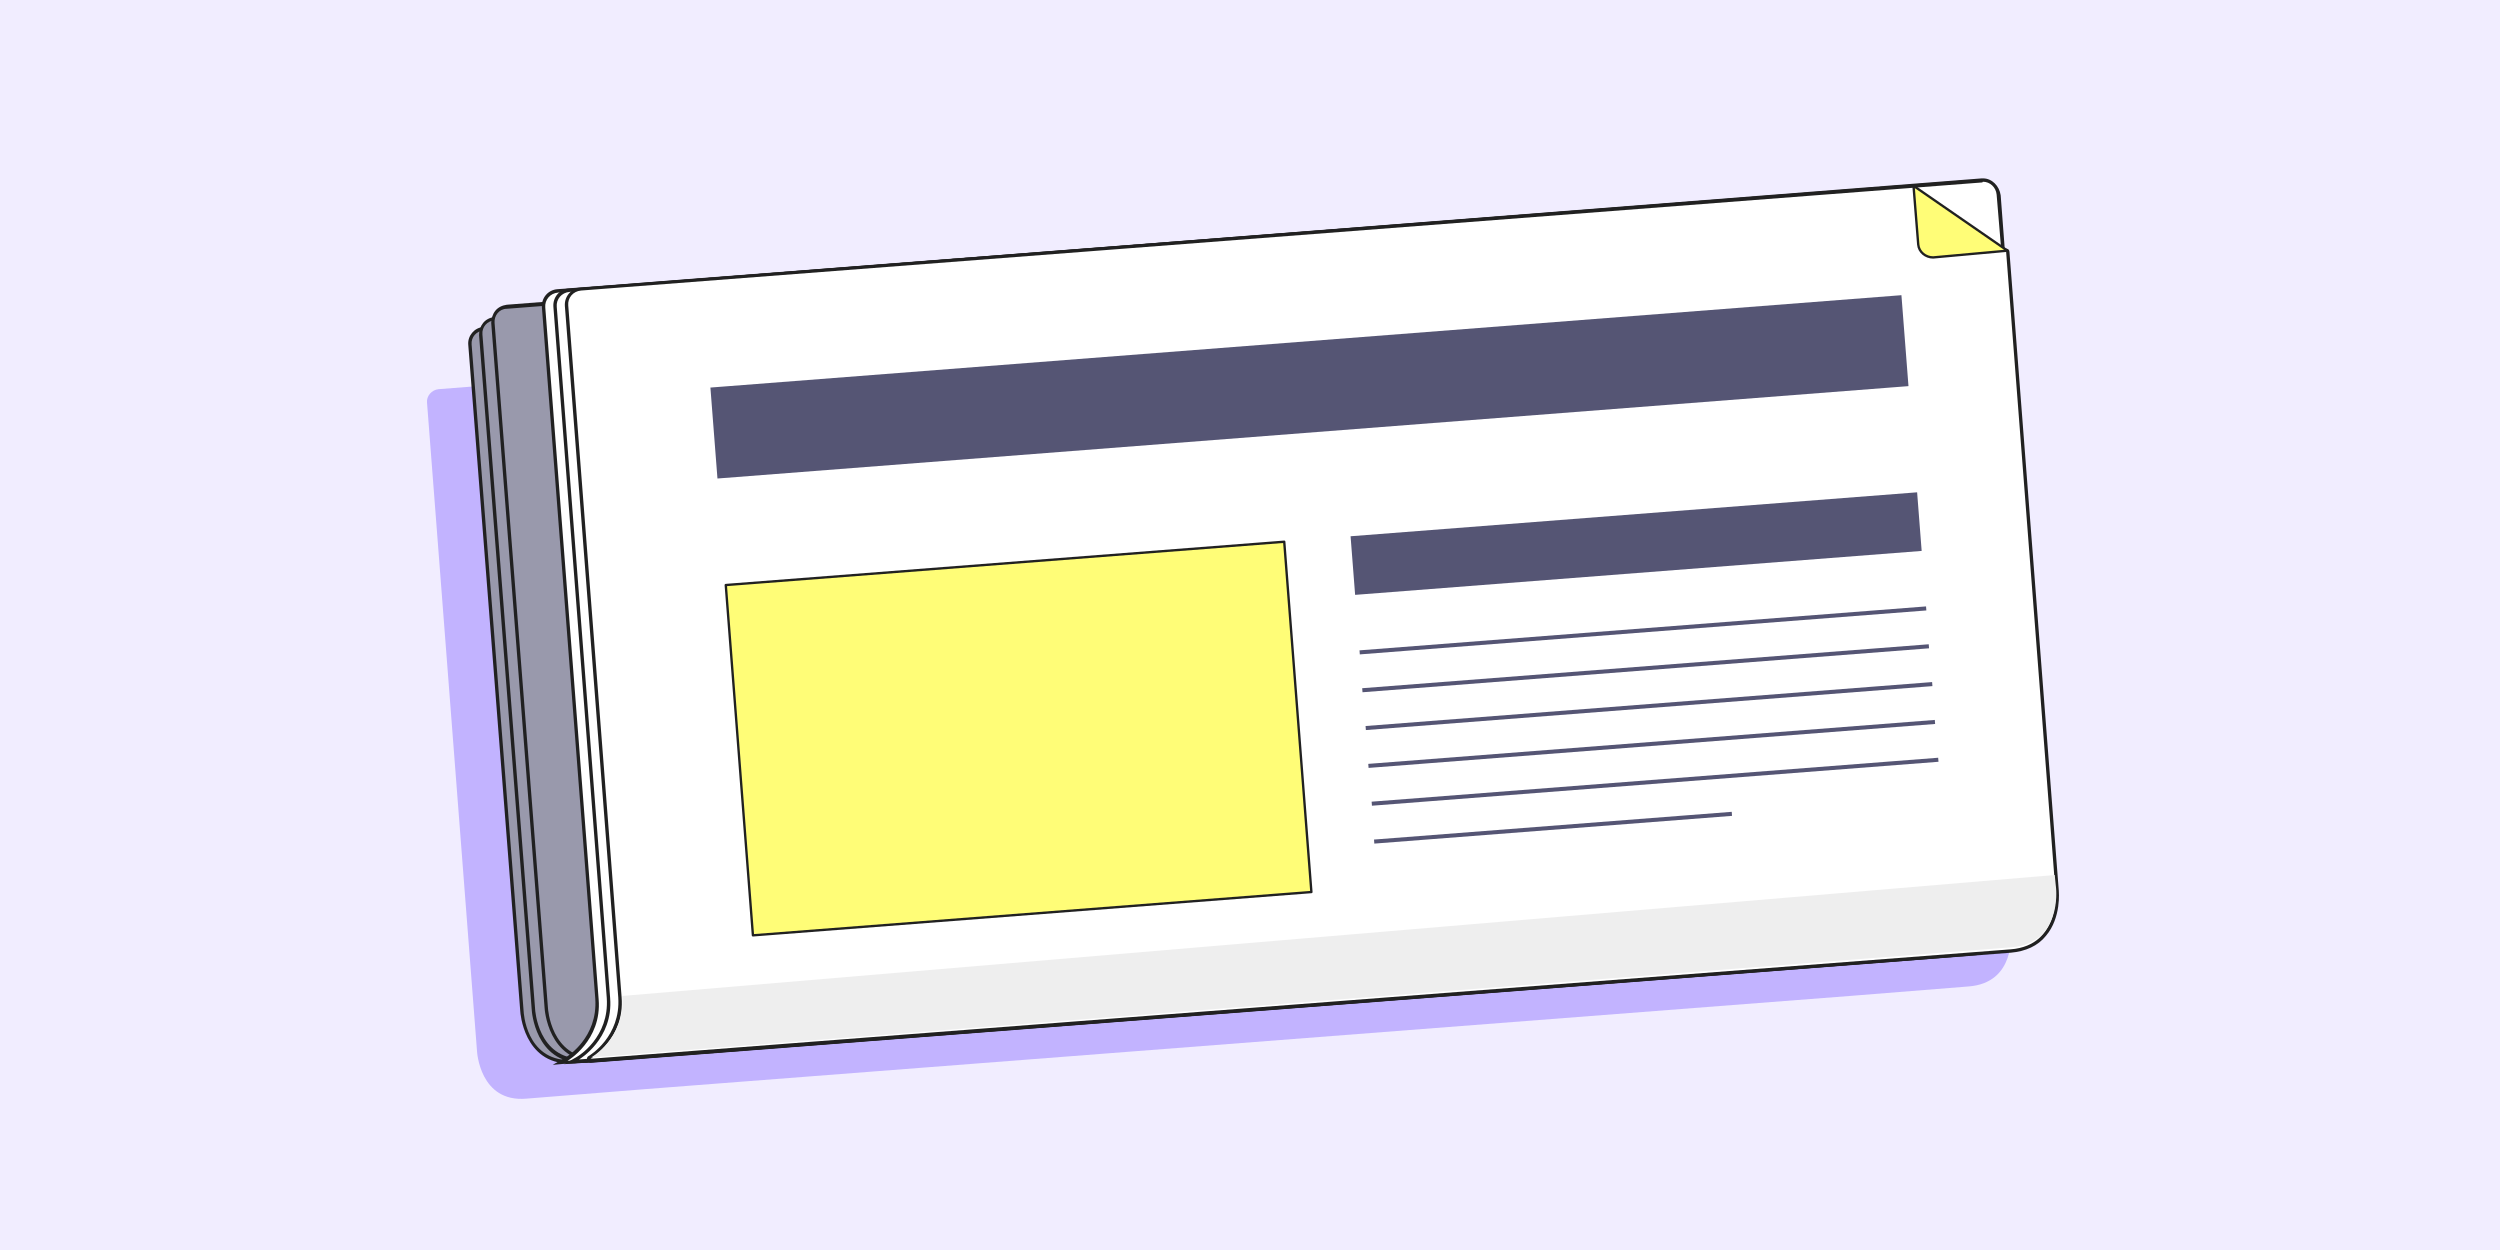 <svg version="1.1" id="Calque_1" xmlns="http://www.w3.org/2000/svg" x="0" y="0" viewBox="0 0 370 185" xml:space="preserve"><style>.tldnfst2{fill:#9999ac}.tldnfst3{fill:#212121}.tldnfst4{fill:#fff}.tldnfst5{fill:#555574}.tldnfst6{fill:#fffd77;stroke:#212121;stroke-width:.35;stroke-linecap:round;stroke-linejoin:round;stroke-miterlimit:10}</style><path d="M-.5-.5h371v186H-.5z" fill="#f1edff"/><path d="m297.6 138-7.4-96c-.1-1-1-1.8-2-1.7L259 42.6 94.1 55.3l-29.2 2.3c-1 .1-1.8 1-1.7 2l7.4 96s.4 7.6 7.3 7l17.5-1.4 178.4-13.8 17.5-1.4c7.1-.5 6.3-8 6.3-8z" fill="#c2b3ff"/><path class="tldnfst2" d="M84.3 157.2c-6.6 0-7.1-7.4-7.1-7.5L69.5 51c0-.6.1-1.1.5-1.6.4-.4.9-.7 1.5-.8L271 33.1h.2c1.1 0 2.1.9 2.2 2l7.6 98.1c.4 5.7 5.5 7.7 5.6 7.8l1 .4L85 157.1c-.2.1-.5.1-.7.1z"/><path class="tldnfst3" d="M271.2 33.4c1 0 1.9.8 1.9 1.8l7.6 98.1c.5 5.9 5.8 8 5.8 8L85 156.9h-.7c-6.5 0-6.8-7.2-6.8-7.2L69.8 51c-.1-1.1.7-2 1.8-2.1l199.5-15.5h.1m0-.5h-.2L71.5 48.4c-1.3.1-2.3 1.3-2.2 2.6l7.7 98.7c0 .1.5 7.7 7.3 7.7h.8l201.5-15.6 2.2-.2-2-.8c-.2-.1-5-2-5.4-7.5l-7.6-98.1c-.2-1.3-1.3-2.3-2.6-2.3z"/><path class="tldnfst2" d="M86.1 157c-6.7 0-7.2-7.5-7.2-7.6l-7.8-99.9c-.1-1.2.8-2.3 2-2.4L275 31.4h.2c1.1 0 2.1.9 2.2 2l7.7 99.3c.4 5.8 5.6 7.8 5.7 7.9l1 .4-205 16h-.7z"/><path class="tldnfst3" d="M275.3 31.7c1 0 1.9.8 2 1.8l7.7 99.3c.5 6 5.8 8.1 5.8 8.1l-204 15.8h-.7c-6.5 0-6.9-7.3-6.9-7.3l-7.8-99.9c-.1-1.1.7-2 1.8-2.1l201.9-15.7h.2m0-.5h-.2L73.2 46.9c-.7.1-1.3.4-1.7.9-.4.5-.6 1.1-.6 1.8l7.8 99.9c0 .1.5 7.8 7.4 7.8h.8l204-15.8 2.2-.2-2-.8c-.2-.1-5.1-2.1-5.5-7.6l-7.7-99.3c-.3-1.4-1.3-2.4-2.6-2.4z"/><path class="tldnfst2" d="M88.1 156.9c-6.8 0-7.3-7.6-7.3-7.7L72.9 47.8c0-.6.1-1.2.5-1.6.4-.5.9-.7 1.5-.8l204.9-15.9h.2c1.2 0 2.1.9 2.2 2.1l7.8 100.8c.5 5.8 5.7 8 5.8 8l1 .4-208 16c-.2.1-.5.1-.7.1z"/><path class="tldnfst3" d="M280.1 29.7c1 0 1.9.8 2 1.8l7.8 100.8c.5 6.1 5.9 8.2 5.9 8.2l-207 16.1h-.7c-6.6 0-7-7.4-7-7.4L73.2 47.8c-.1-1.1.7-2.1 1.8-2.1l204.9-15.9c.1-.1.1-.1.2-.1m0-.5h-.2L75 45.1c-.7.1-1.3.4-1.7.9-.4.5-.6 1.2-.6 1.8l7.9 101.4c0 .1.5 7.9 7.5 7.9h.8l207-16.1 2.2-.2-2-.8c-.2-.1-5.2-2.1-5.6-7.8l-7.8-100.8c-.2-1.1-1.3-2.2-2.6-2.2z"/><path class="tldnfst4" d="M83.9 156.8s5-3 4.5-8.9L80.5 45.5c0-.6.1-1.2.5-1.7s.9-.7 1.6-.8l208.1-16.1h.2c1.2 0 2.2.9 2.3 2.1l8 103c0 .2.4 3.9-1.8 6.5-1.2 1.4-2.9 2.2-5 2.4L82.9 157.3l1-.5z"/><path class="tldnfst3" d="M290.8 27.2c1 0 1.9.8 2 1.9l8 103s.8 8.1-6.6 8.7L84 157s5.1-3 4.6-9.1L80.7 45.5c-.1-1.1.7-2.1 1.9-2.2l208.1-16.1h.1m0-.5h-.2L82.5 42.8c-1.4.1-2.4 1.3-2.3 2.7l7.9 102.3c.4 5.8-4.2 8.6-4.4 8.7l-1.9 1.1 2.2-.2 210.2-16.3c2.2-.2 4-1 5.2-2.5 2.3-2.7 1.9-6.6 1.9-6.7l-8-102.9c-.1-1.3-1.2-2.3-2.5-2.3z"/><path class="tldnfst4" d="M85.6 156.6s5-3 4.5-8.9L82.2 45.4c0-.6.1-1.2.5-1.7s.9-.7 1.6-.8l208.1-16.1h.2c1.2 0 2.2.9 2.3 2.1l8 103c0 .2.4 3.9-1.8 6.5-1.2 1.4-2.9 2.2-5 2.4L84.6 157.2l1-.6z"/><path class="tldnfst3" d="M292.5 27.1c1 0 1.9.8 2 1.9l8 103s.8 8.1-6.6 8.7L85.7 156.8s5.1-3 4.6-9.1L82.4 45.4c-.1-1.1.7-2.1 1.9-2.2l208.1-16.1h.1m0-.5h-.2L84.2 42.7c-1.4.1-2.4 1.3-2.3 2.7l7.9 102.3c.4 5.8-4.2 8.6-4.4 8.7l-1.9 1.1 2.2-.2L295.9 141c2.2-.2 4-1 5.2-2.5 2.3-2.7 1.9-6.6 1.9-6.7l-8-102.9c-.1-1.3-1.2-2.3-2.5-2.3z"/><path class="tldnfst4" d="M87.4 157c-.1 0-.2-.1-.2-.2s0-.2.1-.3c0 0 5-3 4.5-8.9L83.9 45.3c0-.6.1-1.2.5-1.7s.9-.7 1.6-.8l207.4-16.1h.2c1.2 0 2.2.9 2.3 2.1l.6 8.2h.4c.1 0 .2.1.2.2l7.3 94.6c0 .2.4 3.9-1.8 6.5-1.2 1.4-2.9 2.2-5 2.4L87.4 157z"/><path class="tldnfst3" d="M293.5 26.9c1 0 1.9.8 2 1.9l.7 8.4h.7l7.3 94.6s.8 8.1-6.6 8.7L87.4 156.7s5.1-3 4.6-9.1L84.1 45.2c-.1-1.1.7-2.1 1.9-2.2l207.4-16c0-.1.1-.1.1-.1m0-.5h-.2L85.9 42.6c-1.4.1-2.4 1.3-2.3 2.7l7.9 102.3c.4 5.8-4.2 8.6-4.4 8.7-.2.1-.3.4-.2.6.1.2.3.4.5.4L297.6 141c2.2-.2 4-1 5.2-2.5 2.3-2.7 1.9-6.6 1.9-6.7l-7.3-94.5c0-.3-.2-.5-.5-.5h-.2l-.6-7.9c-.2-1.4-1.3-2.5-2.6-2.5z"/><path transform="rotate(-4.435 193.844 57.288)" class="tldnfst5" d="M105.4 50.5h176.8V64H105.4z"/><path transform="rotate(-4.435 242.158 80.512)" class="tldnfst5" d="M200.1 76.1h84.1v8.7h-84.1z"/><path transform="rotate(-4.435 243.147 93.26)" class="tldnfst5" d="M201.1 93h84.1v.6h-84.1z"/><path transform="rotate(-4.435 243.582 98.874)" class="tldnfst5" d="M201.5 98.6h84.1v.6h-84.1z"/><path transform="rotate(-4.435 244.018 104.489)" class="tldnfst5" d="M202 104.2h84.1v.6H202z"/><path transform="rotate(-4.435 244.454 110.102)" class="tldnfst5" d="M202.4 109.8h84.1v.6h-84.1z"/><path transform="rotate(-4.435 244.89 115.717)" class="tldnfst5" d="M202.9 115.4H287v.6h-84.1z"/><path transform="rotate(-4.435 229.861 122.53)" class="tldnfst5" d="M203.3 122.2h53.1v.6h-53.1z"/><path transform="rotate(-4.435 150.789 109.302)" class="tldnfst6" d="M109.3 83.3h82.9v52h-82.9z"/><path d="M92.1 147.4c.5 6.2-4.6 9.1-4.6 9.1l210.2-16.3c7.5-.6 6.6-8.7 6.6-8.7l-.2-2-212 17.9z" fill="#eee"/><path class="tldnfst6" d="m283.2 27.5.7 8.7c.1 1.1 1.1 1.9 2.2 1.9l11-1-13.9-9.6z"/></svg>